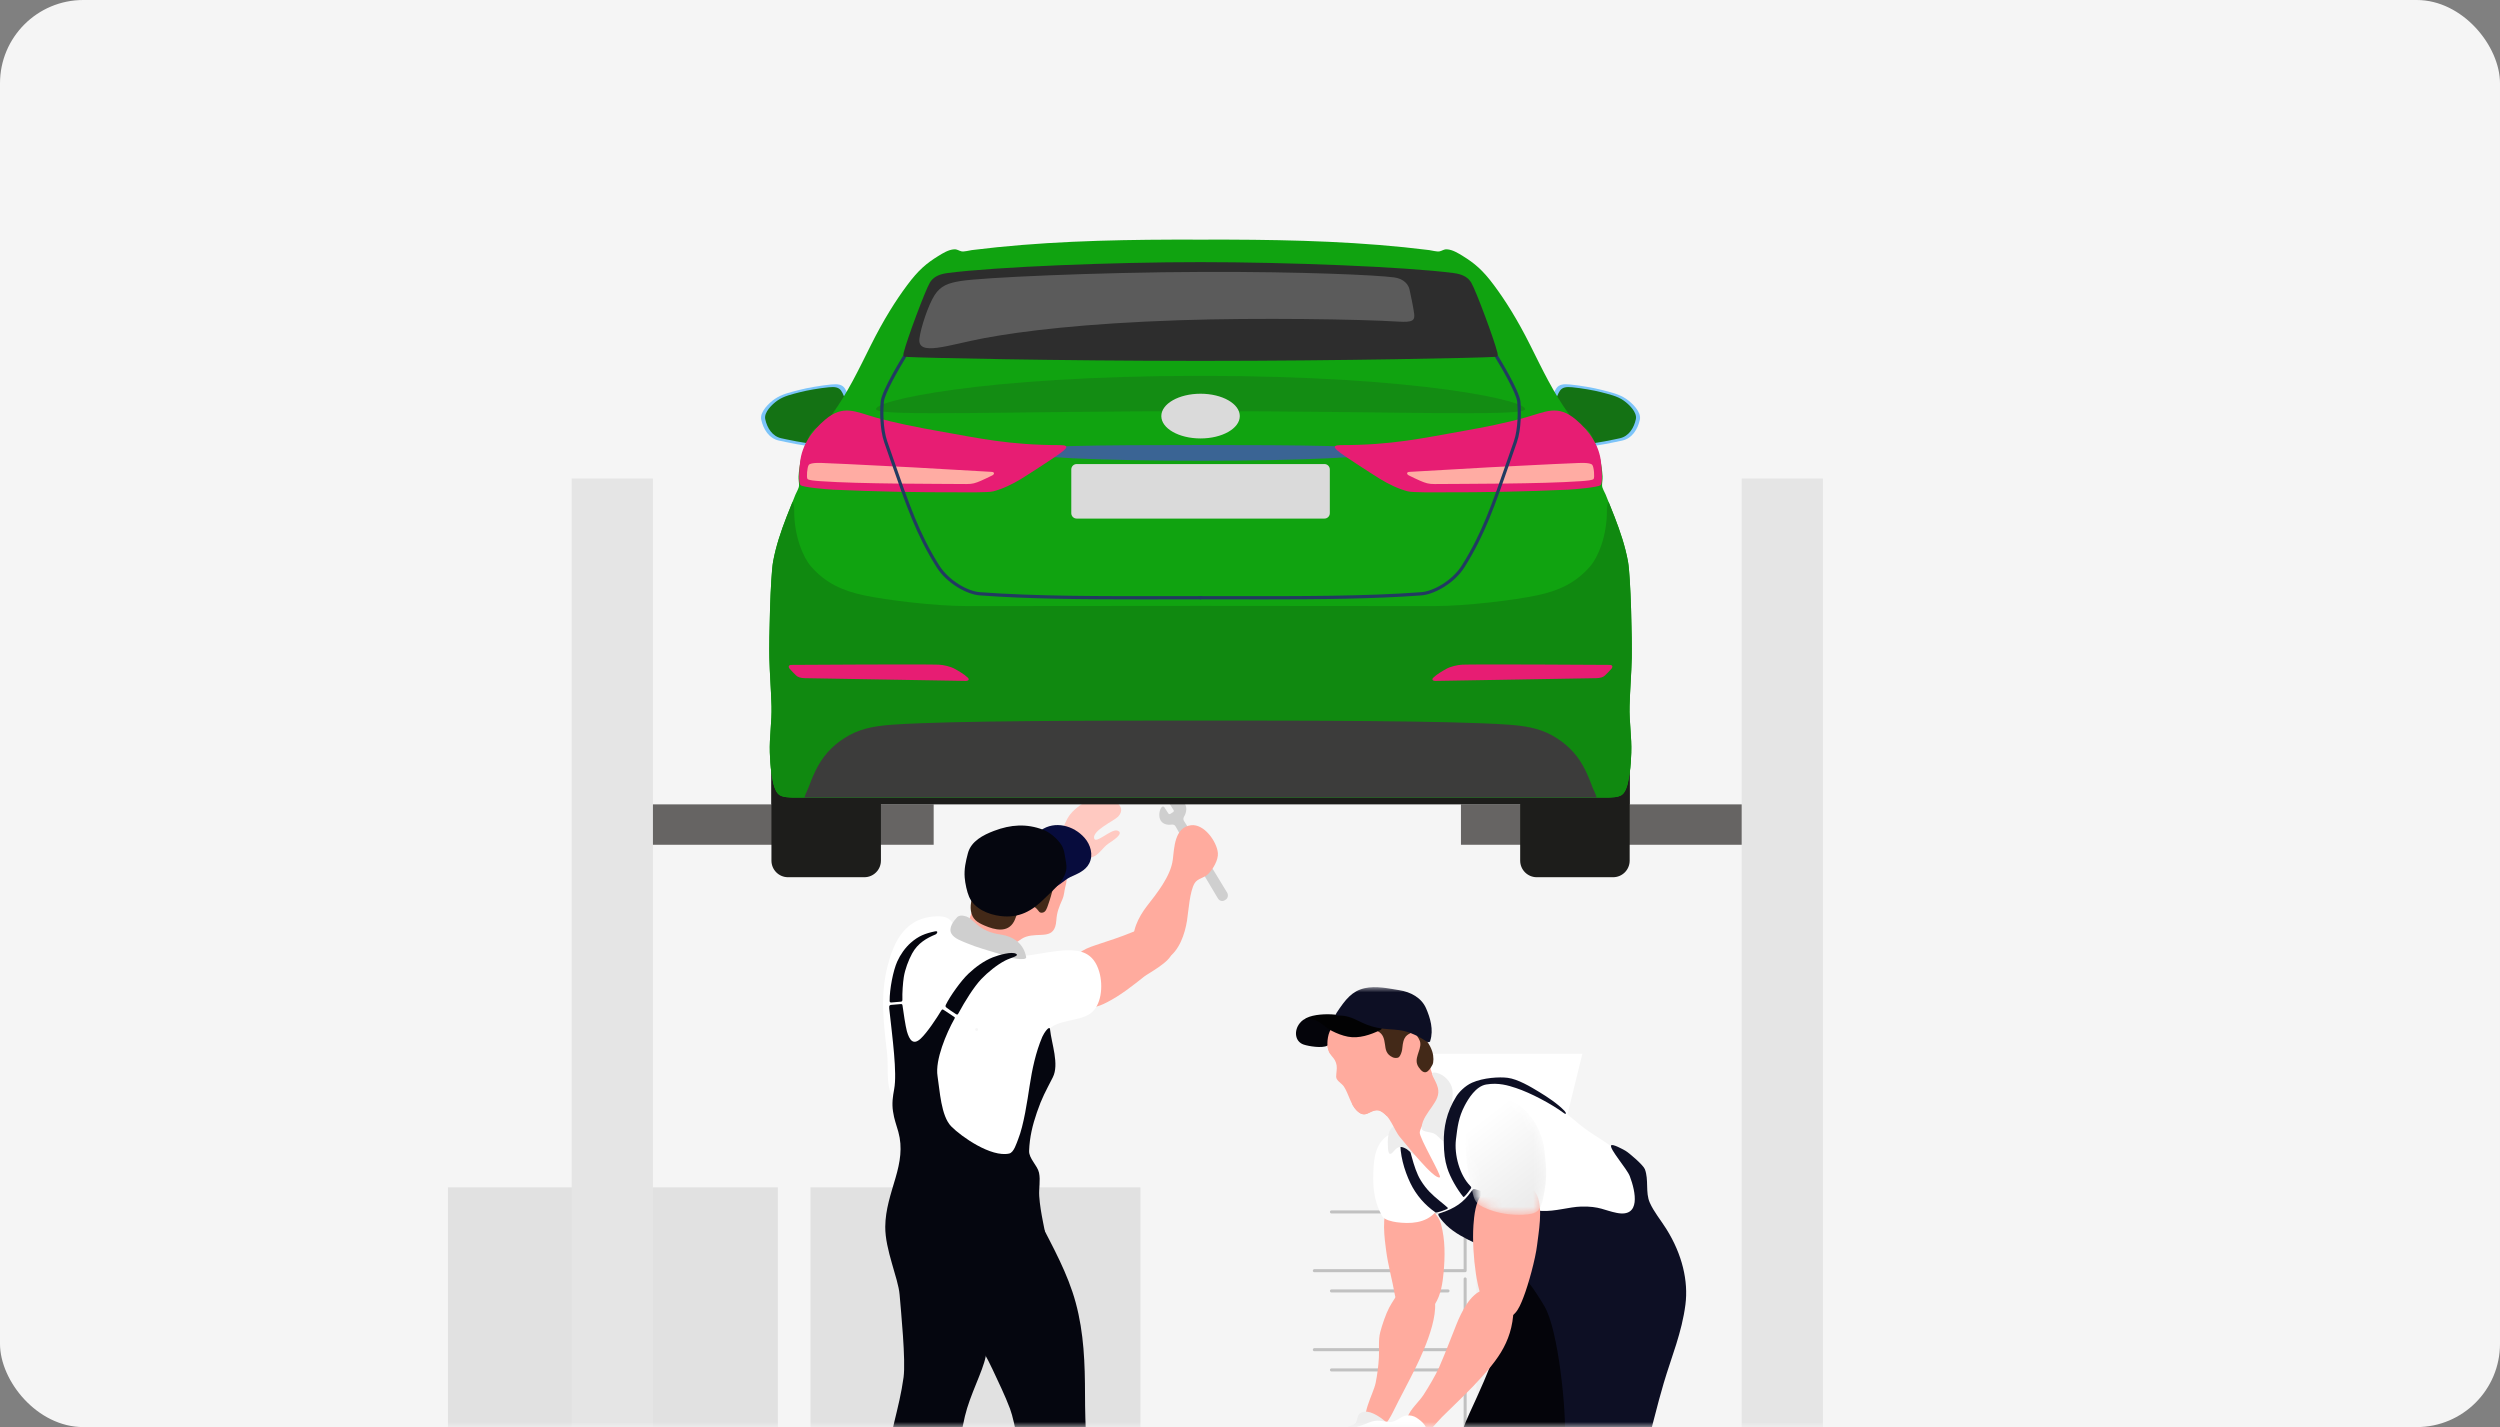 <svg xmlns="http://www.w3.org/2000/svg" xmlns:xlink="http://www.w3.org/1999/xlink" width="240" height="137" viewBox="0 0 240 137">
    <rect x="0" y="0" width="240" height="137" fill="#808080" stroke="none"/>
    <defs>
        <path id="ew3luvl71c" d="M0 0L50.293 0 50.293 71.235 0 71.235z"/>
        <path id="ehr4bx4jqe" d="M2.697.007C-1.075.239.054 6.579.557 8.597c.243.977.223 1.477 1.13 1.919 1.426.695 2.89.782 3.85.74 1.417-.062 1.69-.361 1.98-1.867.313-1.632.27-2.47.085-4.129C7.442 2.867 5.512 0 2.915 0c-.072 0-.145.002-.218.007"/>
        <linearGradient id="ldl9gq0zsf" x1="71.599%" x2="28.144%" y1="90.286%" y2="19.05%">
            <stop offset="0%" stop-color="#EDEDED"/>
            <stop offset="100%" stop-color="#FFF"/>
        </linearGradient>
        <rect id="vb4wff0ksa" width="240" height="137" x="0" y="0" rx="8"/>
    </defs>
    <g fill="none" fill-rule="evenodd">
        <g>
            <g>
                <g transform="translate(-110 -122) translate(86 34) translate(24 88)">
                    <mask id="np6t4grtjb" fill="#fff">
                        <use xlink:href="#vb4wff0ksa"/>
                    </mask>
                    <use fill="#F5F5F5" xlink:href="#vb4wff0ksa"/>
                    <g mask="url(#np6t4grtjb)">
                        <g>
                            <path fill="#E1E1E1" d="M57.747 128.356L66.481 128.356 66.481 90.986 57.747 90.986zM34.807 128.356L57.747 128.356 57.747 90.986 34.807 90.986zM22.94 128.356L31.674 128.356 31.674 90.986 22.94 90.986zM0 128.356L22.94 128.356 22.94 90.986 0 90.986z" transform="translate(43 23)"/>
                            <path fill="#E5E5E5" d="M124.202 135.993L132 135.993 132 22.936 124.202 22.936zM11.884 135.993L19.682 135.993 19.682 22.936 11.884 22.936z" transform="translate(43 23)"/>
                            <path fill="#666463" d="M19.682 58.098L46.632 58.098 46.632 54.22 19.682 54.22zM97.252 58.098L124.202 58.098 124.202 54.22 97.252 54.22z" transform="translate(43 23)"/>
                            <g>
                                <path fill="#FFAB9E" d="M39.425 68.504c.248-2.27-2.318-2.62-3.712-2.043-1.203.497-2.392.878-3.628 1.285-1.236.408-2.101.868-2.276 2.226-.137 1.066.05 2.361.755 3.213.745.9 1.793.477 2.686.016 1.29-.666 2.43-1.573 3.56-2.472.326-.258 2.527-1.42 2.615-2.225" transform="translate(43 23) translate(30.058)"/>
                                <path fill="#FFF" d="M32.473 70.303c-.549-1.893-1.841-2.115-3.226-2.074-.886.027-2.578.342-3.453.477-1.82.281-5.048-.467-6.579-1.82-.812-.717-.583-1.905-2.12-1.92-3.307-.03-4.372 2.563-4.927 4.7-.743 2.864-.415 5.415-.064 8.448.142 1.222-.107 2.802.396 3.944.366.834 1.566 2.826 2.218 3.517 1.114 1.181 3.413 3.089 6.109 3.929 1.557.485 3.157-.662 3.877-1.74.463-.693 1.76-4.96 1.806-6.964.027-1.17.535-4.307.984-4.848.909-1.095 2.921-.863 4.055-1.607 1.152-.755 1.309-2.716.924-4.042" transform="translate(43 23) translate(30.058)"/>
                                <path fill="#F6F6F6" d="M20.698 75.695c-.178 0-.178.279 0 .279.18 0 .18-.279 0-.279" transform="translate(43 23) translate(30.058)"/>
                                <path fill="#05060F" d="M27.746 75.817c-.046-.442-.6.38-.745.722-.633 1.494-.971 3.107-1.216 4.707-.212 1.393-.564 3.787-1.097 5.11-.16.397-.41 1.283-.862 1.384-1.734.386-4.592-1.616-5.564-2.605-.99-1.008-1.095-3.449-1.315-4.816-.253-1.562.852-4.144 1.624-5.52.078-.139.015-.146-.073-.208-.219-.155-.705-.473-.974-.647-.098-.062-.153-.042-.218.066-.443.737-1.354 2.115-1.972 2.693-.723.678-1.087.145-1.33-.698-.13-.448-.357-1.995-.415-2.44-.014-.11-.034-.185-.15-.175-.208.018-.816.06-.94.08-.113.018-.226.027-.191.344.308 2.822.768 6.18.476 7.734-.138.733-.228 1.398-.113 2.148.129.837.287 1.15.512 1.964.416 1.503.171 2.904-.266 4.406-.455 1.563-.976 3.043-.99 4.701-.019 2.205 1.247 4.945 1.376 6.507.133 1.621.603 6.31.382 7.946-.205 1.508-.543 2.857-.901 4.335-.816 3.369-.61 6.269-.686 10.703-.03 1.71-.65 3.533-1.098 5.147-.316 1.138-.32 2.747 1.076 3.274.848.32 3.064.11 3.819-1.49.652-1.38.395-3.879 1.572-7.794 1.107-3.686 1.334-7.173 2.107-10.435.486-2.055 1.709-4.295 1.992-5.718.33-1.656-.114-3.082.653-4.467.839-1.514 5.526-4.427 5.303-6.006-.233-1.646-.705-3.283-.814-4.948-.049-.75.136-1.496-.019-2.234-.149-.707-.98-1.363-.953-2.102.051-1.344.334-2.481.75-3.697.498-1.452.805-1.943 1.525-3.362.638-1.255-.12-3.225-.265-4.609M16.7 66.41c-.954.205-1.573.439-2.316 1.09-.54.473-1.015 1.15-1.305 1.8-.399.895-.735 2.634-.734 3.787 0 .124.073.161.172.151.278-.029.813-.072.92-.08.1-.008.141-.077.135-.21-.026-.593.051-1.631.136-2.157.117-.731.44-1.598.793-2.25.55-1.019 1.439-1.5 2.244-1.832.16-.065.317-.376-.046-.298" transform="translate(43 23) translate(30.058)"/>
                                <path fill="#FFC9C1" d="M34.194 56.733c-.581-.176-2.067 1.329-2.213.756-.194-.76 1.934-1.698 2.301-2.094.998-1.08-.789-1.92-1.802-1.93-.715-.006-2.267.982-2.834 1.76-.785 1.076-.674 2.222-1.863 3.067-1.135.806-2.903 1.25-3.807 2.319-.893 1.056-.378 2.542.816 2.978 1.47.537 2.077-.974 2.894-1.944.552-.657 1.176-1.275 1.899-1.743.748-.484 1.431-.355 2.219-.616.66-.22 1.002-.94 1.581-1.326.273-.182 1.6-.988.809-1.227" transform="translate(43 23) translate(30.058)"/>
                                <path fill="#FFAB9E" d="M29.224 62.087c.446-1.472-.417-3.187-1.444-3.99-1.113-.87-2.688-1.205-4.055-.853-1.27.327-2.351 1.236-2.899 2.43-.691 1.51.054 3.029-.44 4.538-.202.617-.644 1.228-.253 1.875.318.525 1.03.738 1.554.969.639.281 1.439.713 2.161.666.613-.04.977-.588 1.578-.79 1.355-.455 2.793.381 2.924-1.584.051-.774.258-1.277.576-1.998.196-.445.17-.793.298-1.263" transform="translate(43 23) translate(30.058)"/>
                                <path fill="#432918" d="M28.833 58.902c-.845-1.364-2.176-1.922-3.725-2.137-1.454-.202-3.099.593-3.72 1.166-1.227 1.13-1.293 2.575-1.122 4.203.1.965-.23 1.566-.118 2.295.125.813.59 1.114 1.306 1.422.986.425 2.227.736 2.835-.39.222-.41.273-.964.67-1.265.29-.221.616-.305.962-.228.403.089.434.16.63.371.124.134.16.3.427.282.36-.025.467-.432.567-.709.196-.543.392-1.209.517-1.794.147-.684.11-1.225.447-1.873.186-.357.575-.939.324-1.343" transform="translate(43 23) translate(30.058)"/>
                                <path fill="#CFCFCF" d="M23.03 66.721c-1.065-.154-1.732-.483-2.323-.991-.47-.405-.746-.772-1.38-.832-.183-.018-.394.041-.489.143-.345.37-.853 1.013-.572 1.566.257.507 1.091.77 1.571.971.889.374 1.833.621 2.753.907.852.266 1.724.65 2.63.58.083-.008.26-.05.235-.187-.238-1.287-1.222-1.983-2.424-2.157" transform="translate(43 23) translate(30.058)"/>
                                <path fill="#05060F" d="M24.498 68.574c-.4-.265-1.697.113-2.254.334-.863.343-1.668.94-2.342 1.577-.694.655-1.76 2.148-2.154 2.965-.075.156-.03.214.071.29.11.084.67.488.897.617.119.067.164.052.22-.052.656-1.216 1.507-2.572 2.21-3.314.606-.639 1.506-1.37 2.287-1.774.56-.29 1.376-.438 1.065-.643M31.104 110.9c-.005-2.974-.098-5.91-.892-8.838-.759-2.802-2.192-5.349-3.514-7.932-1.095-2.14-5.438-3.109-7.368-.713-1.785 2.215-.664 7.256.223 9.784.907 2.587 1.527 2.783 2.679 5.27.576 1.242 1.188 2.479 1.67 3.762.532 1.42.986 4.73 1.27 6.208.52 2.721 2.265 6.173 2.438 8.945.101 1.63-.597 3.325.162 4.306.492.636 2 .966 2.695.93.742-.037 1.873-.454 2.146-1.248.36-1.05.216-2.17.228-3.3.029-2.564-.675-5.178-1.111-7.718-.47-2.739-.622-6.71-.626-9.457" transform="translate(43 23) translate(30.058)"/>
                                <path fill="#070C3D" d="M31.063 57.437c-1.057-1.202-2.86-1.669-4.187-.736-.551.387-.789.756-.478 1.432.432.942.49 1.508.38 2.55-.073.7.107 1.637.957 1.63.636-.005 1.379-.85 1.97-1.12.666-.305 1.433-.589 1.803-1.306.422-.817.123-1.803-.445-2.45" transform="translate(43 23) translate(30.058)"/>
                                <path fill="#05060F" d="M29.287 59.83c-.15-.74-.111-1.315-.616-1.95-.407-.511-1.013-1.01-1.596-1.229-1.584-.595-3.085-.506-4.713.114-1.023.39-2.193.981-2.5 2.142-.213.81-.374 1.52-.309 2.34.046.576.217 1.363.423 1.841.502 1.164 1.86 1.709 3.02 1.853 1.764.219 3.021-.474 4.229-1.693.891-.9 2.354-1.968 2.062-3.418" transform="translate(43 23) translate(30.058)"/>
                                <path fill="#CFCFCF" d="M42.921 59.69c.461.746 1.822 2.996 1.822 2.996.143.235.083.54-.134.68l-.098.062c-.217.14-.506.06-.646-.176 0 0-1.376-2.297-1.822-3.07-.28-.488.593-.953.878-.491M38.418 54.55c.151-.214.264-.112.312-.038.082.126.267.417.372.578.041.064.126.082.19.04l.272-.172c.065-.04.084-.128.042-.193l-.533-.827c-.053-.082-.015-.194.077-.224.54-.177 1.226-.066 1.523.404.238.379.182.88-.063 1.284-.077.126-.084.283-.008.409 0 0 .424.667.545.85.208.32-.68.824-.855.544-.133-.215-.5-.878-.5-.878-.072-.127-.215-.19-.36-.168-.481.071-.962-.068-1.133-.536-.12-.328-.064-.817.119-1.074" transform="translate(43 23) translate(30.058)"/>
                                <path fill="#FFAB9E" d="M43.86 58.904c-.09-1.097-1.321-2.848-2.592-2.68-1.577.21-1.595 2.167-1.737 3.297-.203 1.621-1.563 3.272-2.508 4.495-.732.947-1.582 2.524-1.156 3.746.43 1.236 1.968 1.972 3.12 1.253 1.158-.722 1.707-2.356 1.908-3.633.142-.905.258-2.829.735-3.598.292-.47.883-.473 1.3-.883.457-.448.983-1.35.93-1.997" transform="translate(43 23) translate(30.058)"/>
                                <path fill="#7CC4F9" d="M79.432 19.843c.51.04 2.733-.437 3.239-.547.958-.208 1.503-1.091 1.701-2.022.154-.721-.736-1.578-1.294-1.967-.697-.485-1.544-.658-2.355-.873-.767-.202-2.066-.426-3.076-.526-.642-.064-1.024.005-1.28.347-.193.259-.496.97-.52 1.338-.028.42 2.685 4.178 3.585 4.25M8.543 15.593c-.024-.368-.327-1.08-.52-1.338-.256-.342-.638-.41-1.28-.347-1.01.1-2.31.324-3.076.526-.81.215-1.658.388-2.355.873-.558.389-1.448 1.246-1.295 1.967.198.93.744 1.814 1.702 2.022.506.11 2.728.588 3.24.547.9-.072 3.612-3.83 3.584-4.25" transform="translate(43 23) translate(30.058)"/>
                                <path fill="#147214" d="M79.494 19.572c.465.037 2.485-.397 2.945-.497.87-.189 1.367-.992 1.546-1.838.14-.656-.669-1.435-1.176-1.788-.634-.44-1.404-.599-2.141-.794-.697-.184-1.878-.387-2.796-.479-.584-.057-.932.006-1.164.316-.175.236-.45.882-.473 1.217-.026.382 2.44 3.797 3.26 3.863M8.155 15.709c-.022-.335-.298-.981-.473-1.217-.232-.31-.58-.373-1.164-.315-.918.09-2.099.294-2.796.478-.737.195-1.507.353-2.141.794-.508.353-1.316 1.132-1.177 1.788.18.846.676 1.649 1.547 1.838.46.1 2.48.534 2.944.497.82-.066 3.285-3.48 3.26-3.863" transform="translate(43 23) translate(30.058)"/>
                                <path fill="#1D1D1B" d="M83.392 49.475H72.879v10.142c0 .882.713 1.596 1.592 1.596h7.33c.878 0 1.59-.714 1.59-1.596V49.475zM.998 49.475h10.513v10.142c0 .882-.713 1.596-1.592 1.596H2.59c-.878 0-1.59-.714-1.59-1.596V49.475z" transform="translate(43 23) translate(30.058)"/>
                                <path fill="#1D1D1B" d="M0.998 54.22L83.391 54.22 83.391 49.475 0.998 49.475z" transform="translate(43 23) translate(30.058)"/>
                                <path fill="#10A310" d="M83.59 40.14c.04-1.645-.094-7.775-.361-9.235-.269-1.468-.75-2.885-1.286-4.274-.278-.72-.57-1.434-.858-2.15-.103-.254-.331-.595-.344-.866-.012-.245.066-.597.048-.884-.077-1.173-.31-2.217-.781-3.304-.303-.7-.497-1.094-1.142-1.484-.5-.304-.932-.652-1.275-1.13-1.578-2.205-2.545-4.278-3.75-6.68-1.237-2.47-2.382-4.282-3.48-5.757-1.083-1.455-1.851-2.095-2.98-2.794-.452-.279-.989-.614-1.531-.647-.298-.018-.446.137-.698.193-.26.058-.742-.087-1.008-.12C57.77.209 51.274.025 44.854.004c-.858-.003-1.801-.01-2.66.007-.857-.017-1.8-.01-2.658-.007-6.42.02-12.915.205-19.29 1.004-.266.033-.748.178-1.008.12-.252-.056-.4-.21-.698-.193-.543.033-1.079.368-1.53.647-1.13.7-1.898 1.34-2.98 2.794-1.099 1.475-2.244 3.286-3.482 5.756-1.204 2.403-2.171 4.476-3.749 6.68-.343.48-.775.827-1.275 1.13-.645.391-.839.785-1.142 1.485-.47 1.087-.704 2.13-.78 3.304-.02.287.058.639.047.884-.013.271-.241.612-.344.867-.287.715-.58 1.43-.858 2.15-.536 1.388-1.017 2.805-1.286 4.273-.267 1.46-.401 7.59-.362 9.235.037 1.553.168 3.104.21 4.65.041 1.495-.217 2.975-.164 4.471.022.645.055 1.292.152 1.93.09.585.217 1.562.637 2.016.345.372 1.15.35 1.625.359H81.13c.475-.009 1.281.013 1.625-.36.42-.453.548-1.43.638-2.015.097-.638.13-1.285.152-1.93.053-1.496-.205-2.976-.164-4.47.042-1.547.172-3.098.21-4.651" transform="translate(43 23) translate(30.058)"/>
                                <path fill="#DADADA" d="M54.09 26.783H30.3c-.284 0-.515-.232-.515-.517v-4.2c0-.286.23-.517.515-.517h23.79c.284 0 .515.231.515.517v4.2c0 .285-.23.517-.515.517" transform="translate(43 23) translate(30.058)"/>
                                <path fill="#3A6494" d="M59.6 20.338c0 .56-7.792.893-17.405.893-9.613 0-17.406-.333-17.406-.893s7.793-.617 17.406-.617 17.405.057 17.405.617" transform="translate(43 23) translate(30.058)"/>
                                <path fill="#138C13" d="M42.195 13.081c-21.064 0-31.772 2.457-31.125 3.258.525.652 13.643.134 31.125.134s30.6.518 31.125-.134c.647-.801-10.06-3.258-31.125-3.258" transform="translate(43 23) translate(30.058)"/>
                                <path fill="#E71D73" d="M55.616 20.475c.414.323 2.914 1.953 3.81 2.502.799.49 1.752.956 2.667 1.192.5.129 2.724.091 3.285.093 4.055.012 8.052-.072 12.068-.251.591-.027 2.881-.222 3.139-.433.266-.219.094-1.75.061-2.127-.145-1.678-1.13-3.086-2.43-4.178-1.736-1.458-2.87-.747-4.826-.196-1.875.528-3.998.946-5.915 1.285-4.057.717-6.905 1.37-11.82 1.37-1.044 0-.418.448-.039.743" transform="translate(43 23) translate(30.058)"/>
                                <path fill="#FFACA3" d="M62.18 22.634c.26.13.828.406 1.09.516.537.228.81.323 1.403.318 2.867-.028 10.17 0 14.01-.275.538-.038 1.146-.087 1.246-.213.108-.136.038-1.137-.126-1.348-.206-.265-1.304-.183-1.65-.17-2.723.105-5.541.277-8.305.403-1.401.064-7.02.42-7.572.433-.362.009-.278.246-.096.336" transform="translate(43 23) translate(30.058)"/>
                                <path fill="#DADADA" d="M45.962 16.944c0 1.186-1.687 2.147-3.767 2.147s-3.767-.961-3.767-2.147c0-1.185 1.686-2.146 3.767-2.146 2.08 0 3.767.961 3.767 2.146" transform="translate(43 23) translate(30.058)"/>
                                <path fill="#E71D73" d="M28.735 19.732c-4.915 0-7.763-.653-11.82-1.37-1.917-.34-4.04-.757-5.915-1.285-1.956-.55-3.09-1.262-4.826.196-1.3 1.092-2.285 2.5-2.43 4.178-.033.377-.205 1.908.06 2.127.258.211 2.549.406 3.14.433 4.016.179 8.013.263 12.068.25.56-.001 2.785.037 3.285-.092.915-.236 1.868-.701 2.667-1.192.896-.55 3.396-2.18 3.81-2.502.379-.295 1.005-.743-.039-.743" transform="translate(43 23) translate(30.058)"/>
                                <path fill="#FFACA3" d="M22.113 22.298c-.552-.014-6.17-.37-7.572-.433-2.763-.126-5.581-.297-8.304-.403-.346-.014-1.444-.095-1.65.17-.164.21-.234 1.212-.126 1.348.1.126.708.174 1.246.213 3.84.275 11.143.247 14.01.275.593.005.866-.09 1.403-.318.262-.11.83-.387 1.09-.516.182-.09.266-.327-.097-.336" transform="translate(43 23) translate(30.058)"/>
                                <path fill="#223A61" d="M48.17 34.54c-.975 0-1.958 0-2.95-.002-1.002-.001-2.01-.003-3.025-.003-.086 0-.155-.07-.155-.155 0-.085.07-.155.155-.155 1.014 0 2.024.001 3.025.003 6.595.009 12.823.018 18.156-.38 1.155-.086 2.974-1.092 3.9-2.565 1.916-3.047 2.867-5.787 4.442-10.328.176-.51.36-1.04.555-1.597.423-1.212.396-3.003.324-3.78-.074-.781-1.412-3.128-2.11-4.26-.045-.072-.023-.168.05-.213.073-.045.168-.023.213.05.084.137 2.056 3.346 2.154 4.394.075.8.101 2.65-.34 3.911l-.555 1.597c-1.582 4.561-2.537 7.315-4.471 10.391-.978 1.556-2.91 2.617-4.139 2.71-4.541.338-9.726.383-15.23.383" transform="translate(43 23) translate(30.058)"/>
                                <path fill="#223A61" d="M36.22 34.54c-5.504 0-10.687-.044-15.23-.383-1.228-.092-3.16-1.153-4.138-2.709-1.934-3.076-2.89-5.829-4.471-10.39l-.556-1.598c-.44-1.262-.415-3.11-.34-3.911.099-1.048 2.07-4.257 2.155-4.394.045-.073.14-.095.213-.05.072.045.095.14.05.214-.698 1.131-2.036 3.478-2.11 4.259-.073.777-.099 2.568.324 3.78l.556 1.599c1.575 4.54 2.525 7.28 4.44 10.326.927 1.473 2.746 2.479 3.9 2.565 5.334.398 11.562.39 18.156.38 1.002-.002 2.011-.003 3.026-.003.085 0 .154.07.154.155 0 .086-.069.155-.154.155-1.014 0-2.023.002-3.025.003l-2.95.003" transform="translate(43 23) translate(30.058)"/>
                                <path fill="#108910" d="M83.59 40.14c.04-1.645-.094-7.775-.362-9.235-.267-1.467-.75-2.885-1.286-4.273-.187-.484-.38-.967-.575-1.45-.099.159-.165.402-.162.793.02 2.502-.875 4.55-1.603 5.39-1.398 1.612-3.041 2.35-5.071 2.782-2.177.464-6.84 1.038-9.933 1.038-3.29 0-18.96-.016-22.403-.019-3.443.003-19.114.019-22.404.019-3.092 0-7.756-.574-9.932-1.038-2.03-.433-3.673-1.17-5.071-2.781-.728-.841-1.623-2.889-1.603-5.39.003-.392-.063-.635-.162-.793-.195.482-.388.965-.576 1.449-.536 1.388-1.018 2.806-1.286 4.273-.267 1.46-.402 7.59-.361 9.236.037 1.552.166 3.103.208 4.65.042 1.494-.215 2.973-.164 4.47.024.646.056 1.29.153 1.93.09.585.217 1.562.637 2.017.345.372 1.15.35 1.625.358h77.872c.474-.008 1.28.014 1.624-.358.42-.455.548-1.432.637-2.017.098-.64.13-1.284.153-1.93.052-1.497-.205-2.976-.164-4.47.042-1.547.172-3.098.21-4.65" transform="translate(43 23) translate(30.058)"/>
                                <path fill="#E71D73" d="M19.842 42.048c-.337-.319-.84-.613-1.226-.83-.418-.233-1.083-.388-1.553-.41-1.13-.052-13.192.007-14.158.023-.245.004-.315.171-.166.357.185.228.488.51.623.648.182.184.459.257.841.268.17.005 15.08.265 15.476.265.132 0 .405-.091.163-.32M64.711 42.37c.396 0 15.307-.26 15.476-.266.382-.011.66-.084.84-.268.136-.138.438-.42.623-.648.15-.186.08-.353-.165-.357-.966-.016-13.028-.074-14.159-.023-.469.022-1.134.177-1.552.41-.386.217-.889.511-1.226.83-.243.23.031.321.163.321" transform="translate(43 23) translate(30.058)"/>
                                <path fill="#3C3C3B" d="M79.789 52.5c-.25-.681-.527-1.353-.88-1.987-.694-1.25-1.7-2.21-2.944-2.905-1.354-.757-2.806-.94-4.335-1.047-5.54-.385-19.666-.384-29.435-.384-9.769 0-23.895 0-29.435.384-1.529.106-2.98.29-4.335 1.047-1.243.695-2.25 1.655-2.945 2.905-.352.634-.63 1.306-.88 1.986-.11.303-.335.695-.43 1.067h76.05c-.095-.372-.32-.764-.431-1.067" transform="translate(43 23) translate(30.058)"/>
                                <path fill="#2D2D2D" d="M70.694 10.858c-.296-1.231-2.054-5.945-2.507-6.715-.28-.475-.764-.81-1.701-.93-4.628-.602-15.933-1.048-24.274-1.048h-.034c-8.341 0-19.646.446-24.274 1.047-.937.122-1.42.456-1.7.93-.455.77-2.212 5.485-2.508 6.716-.106.442.064.385.403.41 1.105.083 14.49.377 28.096.376 13.393 0 27.008-.294 28.095-.376.34-.025.51.032.404-.41" transform="translate(43 23) translate(30.058)"/>
                                <path fill="#5B5B5B" d="M62.255 4.79c-.088-.404-.467-1.028-1.494-1.163-1.664-.22-8.816-.554-18.23-.524-10.566.034-21.41.55-23.362.873-1.195.197-1.914.446-2.493 1.337-.596.918-1.336 3.096-1.469 4.193-.212 1.75 2.774.6 6.184-.039 3.678-.689 9.664-1.42 18.783-1.726 7.53-.252 17.308-.096 20.995.132 1.411.087 1.623-.1 1.527-.795-.097-.698-.3-1.638-.441-2.288" transform="translate(43 23) translate(30.058)"/>
                            </g>
                            <path d="M82.101 130.509L98.729 130.509 98.729 90.991 82.101 90.991z" transform="translate(43 23)"/>
                            <g transform="translate(43 23) translate(75.192 71.765)">
                                <mask id="c3jvrzkuvd" fill="#fff">
                                    <use xlink:href="#ew3luvl71c"/>
                                </mask>
                                <path fill="#F0F0F0" d="M23.537 58.744L32.271 58.744 32.271 19.225 23.537 19.225z" mask="url(#c3jvrzkuvd)"/>
                                <path fill="#FFF" d="M15.932 17.686L30.946 17.686 33.715 6.4 18.702 6.4z" mask="url(#c3jvrzkuvd)"/>
                                <path fill="#C1C1C1" d="M22.46 27.366H7.985c-.08 0-.146-.065-.146-.146 0-.08.066-.146.146-.146h14.331v-6.647c0-.08.065-.146.146-.146.08 0 .146.065.146.146v6.793c0 .08-.066.146-.146.146M22.46 34.95H7.985c-.08 0-.146-.065-.146-.146 0-.08.066-.146.146-.146h14.331v-6.646c0-.081.065-.147.146-.147.08 0 .146.066.146.147v6.792c0 .08-.066.146-.146.146M22.46 42.535H7.985c-.08 0-.146-.066-.146-.147 0-.08.066-.146.146-.146h14.331v-6.646c0-.081.065-.146.146-.146.08 0 .146.065.146.146v6.792c0 .081-.066.147-.146.147" mask="url(#c3jvrzkuvd)"/>
                                <path fill="#C1C1C1" d="M20.817 21.727H9.627c-.08 0-.145-.066-.145-.147 0-.08.066-.146.146-.146h11.189c.08 0 .146.066.146.146 0 .081-.066.147-.146.147M20.817 29.311H9.627c-.08 0-.145-.065-.145-.146 0-.081.066-.147.146-.147h11.189c.08 0 .146.066.146.147 0 .08-.066.146-.146.146M20.817 36.895H9.627c-.08 0-.145-.065-.145-.146 0-.08.066-.146.146-.146h11.189c.08 0 .146.065.146.146 0 .08-.066.146-.146.146" mask="url(#c3jvrzkuvd)"/>
                                <path fill="#FFAB9E" d="M20.147 22.757c-.532-1.986-3.77-3.183-5.013-1.753-.738.85-.395 3.233-.26 4.266.192 1.467.592 2.844.84 4.265.373 2.149 2.852 2.452 3.87.862.54-.846.72-1.993.81-3.002.138-1.556.164-3.108-.247-4.638" mask="url(#c3jvrzkuvd)"/>
                                <path fill="#FFAB9E" d="M18.86 28.824c-.731-.513-2.036-.398-2.623.325-.362.445-.78 1.082-1.07 1.624-.321.606-.676 1.663-.853 2.335-.206.78-.082 1.659-.132 2.46-.05.812-.149 1.622-.31 2.42-.222 1.1-1.563 3.258-.73 4.247.923 1.097 1.912-.455 2.412-1.483.659-1.352 1.503-2.878 2.207-4.331.761-1.57 2.951-6.295 1.099-7.597" mask="url(#c3jvrzkuvd)"/>
                                <path fill="#FFF" d="M37.806 16.522c-1.156-1.455-3.027-2.192-4.407-3.378-2.283-1.959-5.979-4.724-10.38-4.404-2.086.152-2.73.955-2.971 1.651-.15.43-.482 1.605-1.135 2.183-.912.807-2.318.996-3.375 1.416-1.358.539-1.77 1.764-1.863 3.242-.107 1.712-.039 3.249.84 4.775.192.334.954.504 1.357.559 1.29.176 2.79.112 3.724-.951.8.306 2.502-.167 3.153-.67.746-.578.86-.662 2.103-.181 2.218.857 5.705 1.455 7.224 1.156 2.48-.489 3.602.685 5.345.746 1.054.036 1.921-.84 2.013-1.888.092-1.047-.786-3.196-1.628-4.256" mask="url(#c3jvrzkuvd)"/>
                                <path fill="#04040A" d="M34.748 29.277c-.84-3.1-5.198-6.12-7.49-3.64-1.36 1.471-.938 6.822-1.747 9.067-.762 2.115-1.692 4.18-2.64 6.227-1.959 4.239-1.563 7.246-2.178 10.886-.334 1.97-2.34 8.71-2.024 10.842.255 1.729 1.078 2.232 2.603 2.193 1.22-.032 2.244-.616 3.18-1.367 2.096-1.684 3.248-8.646 3.35-10.491.295-5.345 3.02-8.234 4.987-12.036.943-1.824 3.298-6.738 1.959-11.681" mask="url(#c3jvrzkuvd)"/>
                                <path fill="#0D0F24" d="M49.305 62.049c-.026-.914-.77-1.285-1.372-1.739-.818-.617-1.402-1.34-1.746-2.323-.402-1.152-.94-2.333-1.376-3.484-.71-1.877-1.972-4.216-3.861-5.95-.8-.733-1.289-1.498-1.284-2.628.006-1.248 1.453-6.547 1.864-7.93.745-2.512 1.74-4.84 2.081-7.535.283-2.225-.293-4.787-1.838-7.25-.536-.855-1.187-1.626-1.585-2.519-.437-.977-.083-2.183-.473-3.214-.147-.39-1.503-1.562-1.88-1.779-.212-.122-1.257-.694-1.36-.502-.178.33 1.525 2.25 1.792 2.95.581 1.53 1.065 3.979-1.24 3.529-1.201-.234-1.648-.656-3.429-.609-1.15.031-2.49.483-3.782.419-1.183-.06-2.559-.496-3.95-1.196-.515-.26-1.568-.626-2.125-.797-.509-.156-.47-.18-.71.15-.733 1.011-1.499 1.591-3.012 2.07-.156.049-.199.094-.027.36.173.267.527.647.662.777 1.58 1.516 3.99 2.016 5.74 3.347 1.606 1.22 2.636 2.68 3.675 4.427 1.36 2.285 2.124 10.222 1.96 12.647-.4 5.873-.08 6.773 7.664 15.013.997 1.062 1.832 1.836 2.472 3.122.47.941.473 2.8 1.94 3.528 1.6.796 5.278-.136 5.2-2.884" mask="url(#c3jvrzkuvd)"/>
                                <path fill="#EDEDED" d="M14.42 41.389c-.571-.403-1.55-.972-2.138-.384-.209.209-.127.67-.407.896-.43.347-1.742.64-2.108.804-1.027.46-3.383 2.566-2.397 3.489.327.306.751-.459 1.126-.557.628-.165 1.243-.28 1.893-.292 1.114-.02 2.256.264 3.344-.099 1.944-.65 2.405-2.647.687-3.857" mask="url(#c3jvrzkuvd)"/>
                                <path fill="#FFAB9E" d="M29.384 20.039c-.955-2.186-4.57-.852-5.332-.09-.574.575-.733 1.992-.794 2.906-.098 1.472.019 3.19.231 4.623.183 1.234.72 3.977 2.087 4.26 1.586.326 2.036-.816 2.486-1.967.47-1.204 1.153-3.692 1.305-4.993.14-1.206.573-3.467.017-4.74" mask="url(#c3jvrzkuvd)"/>
                                <path fill="#0D0F24" d="M20 20.512c-.707-.583-1.239-1.058-1.796-1.956-.784-1.263-1.039-3.347-1.397-3.973-.053-.099-.12-.222-.228-.255-.202-.06-.303.101-.32.31-.112 1.338.355 2.95.944 4.172.57 1.183 1.402 2.105 2.38 2.794.075.053.19.024.259.009.167-.038.684-.213.887-.315.065-.032.079-.106.049-.133-.195-.183-.519-.438-.779-.653" mask="url(#c3jvrzkuvd)"/>
                                <path fill="#EDEDED" d="M17.918 16.019c.005-.446-.56-1.454-.74-1.704-.36-.503-.896-.819-1.289-.924-.718-.194-.859.971-.855 1.498.007.923.06 1.494.61.829.36-.436.65-.481 1.168-.191.266.149 1.1 1.055 1.106.492" mask="url(#c3jvrzkuvd)"/>
                                <path fill="#FFAB9E" d="M14.474 3.443c-.912.294-1.738.758-2.72.673-.648-.057-1.445-.73-2.031-.24-.436.365-.57 1.5-.435 2.02.217.835.69.795.835 1.609.054.3-.043.797-.044 1.094-.003.379.529.629.731.928.475.702.646 1.75 1.266 2.342.86.821 1.193-.105 1.998-.045.27.02.547.231.81.493.24.241.39.514.523.737.232.39.5 1.014.835 1.388.341.382 3.244 4.107 3.79 3.813.218-.116-1.99-3.788-1.929-4.318.092-.79 1.529-2.434 1.778-3.238.318-1.023-.155-1.485-.525-2.273-.583-1.244-.146-2.317-.656-3.534-.716-1.71-2.682-1.946-4.226-1.449" mask="url(#c3jvrzkuvd)"/>
                                <path fill="#432918" d="M18.152 4.61c-.873-.432-.055.198.004.736.087.784-.701 1.536-.161 2.336.569.843.94.49 1.329-.232.118-.22.133-.784-.015-1.254-.22-.701-.715-1.366-1.157-1.585" mask="url(#c3jvrzkuvd)"/>
                                <path fill="#FFAB9E" d="M16.163 6.9c-.237.288-.243.885-.375 1.422-.252 1.022-.58 1.865-1.485 2.474-.769.519-1.724 1.201-2.513.506-.068-.059-.137-.097-.2-.125.132.258.285.498.486.69.86.824 1.193-.103 1.997-.044.272.021.55.232.81.494l.044.047c.348-.074.864-.523 1.088-.806.743-.938.726-2.33.679-2.985-.017-.222-.26-2.005-.53-1.674" mask="url(#c3jvrzkuvd)"/>
                                <path fill="#04040A" d="M9.404 3.797c-.869-.45-1.924-1.44-2.816-.339-.589.726-.47 1.775.373 2.056.502.168 1.76.366 2.257.111.38-.195-.007-.661.328-1.173.24-.367.31-.421-.142-.655" mask="url(#c3jvrzkuvd)"/>
                                <path fill="#EDEDED" d="M20.98 14.678c-.147-1.866.422-3.986.252-4.888-.133-.706-.795-1.399-1.474-1.552-.978-.22-.128.544.085 1.426.165.685-.127 1.18-.59 1.851-.389.563-.89 1.174-.976 1.944-.053.47.696.406 1.114.562.412.154.647.571 1.002.788.298.182.622.305.588-.131" mask="url(#c3jvrzkuvd)"/>
                                <path fill="#0D0F24" d="M31.999 11.877c-.67-.696-1.607-1.312-2.423-1.809-.834-.509-2.05-1.233-3.022-1.361-.797-.106-2.34-.017-3.427.465-.688.305-1.266.924-1.506 1.307-.97 1.546-1.228 3.05-1.208 4.405.014 1.04.097 1.737.325 2.463.293.935.954 2.059 1.528 2.769.045.056.086.019.126-.015.182-.155.592-.71.633-.785.04-.074.052-.107-.077-.238-1.016-1.033-1.546-2.98-1.37-4.447.149-1.233.257-2.139.834-3.244.354-.677 1.072-1.868 2.066-2.04 1.183-.204 2.129.095 2.862.337 1.405.465 3.403 1.523 4.602 2.41.255.19.23-.037.057-.217" mask="url(#c3jvrzkuvd)"/>
                                <path fill="#FFAB9E" d="M14.844 3.34c-.072.483-.34 1.266-.392 1.369-.275.53-.57 1.117-1.094 1.418-.712.414-1.235.241-1.985.143-.275-.035-.756-.035-1.081.039-.157.035-.539.181-.787.1-.083-.13-.16-.291-.218-.515-.134-.518 0-1.654.436-2.018.585-.49 1.383.183 2.033.239.98.087 1.805-.38 2.717-.673.122-.038.246-.073.371-.102" mask="url(#c3jvrzkuvd)"/>
                                <path fill="#432918" d="M15.736 3.886c-.549-.083-1.101-.06-1.652.039-.167.03-.152.265-.02.3.006.004.01.01.016.012.507.263.608.7.685 1.26.06.445.091.956.762 1.25.12.052.439.107.593-.043.137-.132.26-.48.291-.698.046-.321.051-.718.23-1.08.268-.544.865-.467.558-.696-.25-.186-1.172-.3-1.463-.344" mask="url(#c3jvrzkuvd)"/>
                                <path fill="#020203" d="M14.014 3.686c-.77-.278-1.204-.53-1.944-.876-.347-.163-.844-.31-1.353-.264-.175.016-.579.11-.752.092-.876-.088-2.057-.014-2.717.314-.187.093-.2.189.254.144.838-.084 1.44.733 2.167 1.106.49.25.999.45 1.539.555 1.055.204 2.18-.183 3.114-.638.34-.166-.066-.345-.308-.433" mask="url(#c3jvrzkuvd)"/>
                                <path fill="#0D0F24" d="M16.153.294C15.105.13 13.91-.153 12.805.103c-1.194.276-1.817 1.046-2.7 2.388-.128.196-.01.236.166.232 1.007-.025 1.653.391 2.347.71.62.287 1.255.468 1.931.552.715.09 1.422.066 2.126.247.767.197 1.471.571 2.126 1.015.124.083.323.02.31-.094.34-1.064 0-2.203-.402-3.125-.445-1.017-1.476-1.563-2.556-1.734" mask="url(#c3jvrzkuvd)"/>
                                <path fill="#FFAB9E" d="M27.11 30.931c.041-1.319-1.683-2.214-2.959-1.836-1.198.355-2.062 2.128-2.51 3.246-.599 1.492-1.03 2.66-1.676 4.152-.319.732-1.05 1.957-1.485 2.628-.46.708-1.245 1.35-1.548 2.146-.467 1.228.504 2.166 1.694 1.535.678-.36 1.013-.935 1.613-1.53.587-.582 2.41-2.336 2.984-2.948 2.061-2.197 3.782-4.042 3.887-7.393" mask="url(#c3jvrzkuvd)"/>
                                <path fill="#FFF" d="M17.788 41.333c-.251-.167-.627-.256-.937-.21-.63.094-.664.387-1.364.598-.386.116-1.121-.18-1.697-.083-.694.117-1.064.476-2.136.675-.525.098-.93.39-1.18.657-.207.22-.297.46-.225.58.335.57 2.045-.483 2.195-.295.254.319-1.954 1.777-2.276 2.544-.144.345-.219.797.27.76.227-.018 1.125-.79 1.394-1.019-.726 1.137-1.323 2.825-.395 2.305.22-.124 1.441-1.831 1.546-2.017-.375.998-1.089 2.685-.26 2.585.47-.057 1.59-2.45 1.638-2.52-.293 1.029-.677 2.454.087 2.35.295-.04.51-.784.71-1.23.51-1.135 1.023-1.369 2.044-1.577.33-.067.736-.453.862-.776.15-.385.673-1.032.745-1.43.183-1.014-.456-1.52-1.02-1.897" mask="url(#c3jvrzkuvd)"/>
                            </g>
                            <g transform="translate(43 23) translate(97.685 82.357)">
                                <mask id="jaiqw5f4pg" fill="#fff">
                                    <use xlink:href="#ehr4bx4jqe"/>
                                </mask>
                                <path fill="url(#ldl9gq0zsf)" d="M2.697.007C-1.075.239.054 6.579.557 8.597c.243.977.223 1.477 1.13 1.919 1.426.695 2.89.782 3.85.74 1.417-.062 1.69-.361 1.98-1.867.313-1.632.27-2.47.085-4.129C7.442 2.867 5.512 0 2.915 0c-.072 0-.145.002-.218.007" mask="url(#jaiqw5f4pg)"/>
                            </g>
                        </g>
                    </g>
                </g>
            </g>
        </g>
    </g>
</svg>

